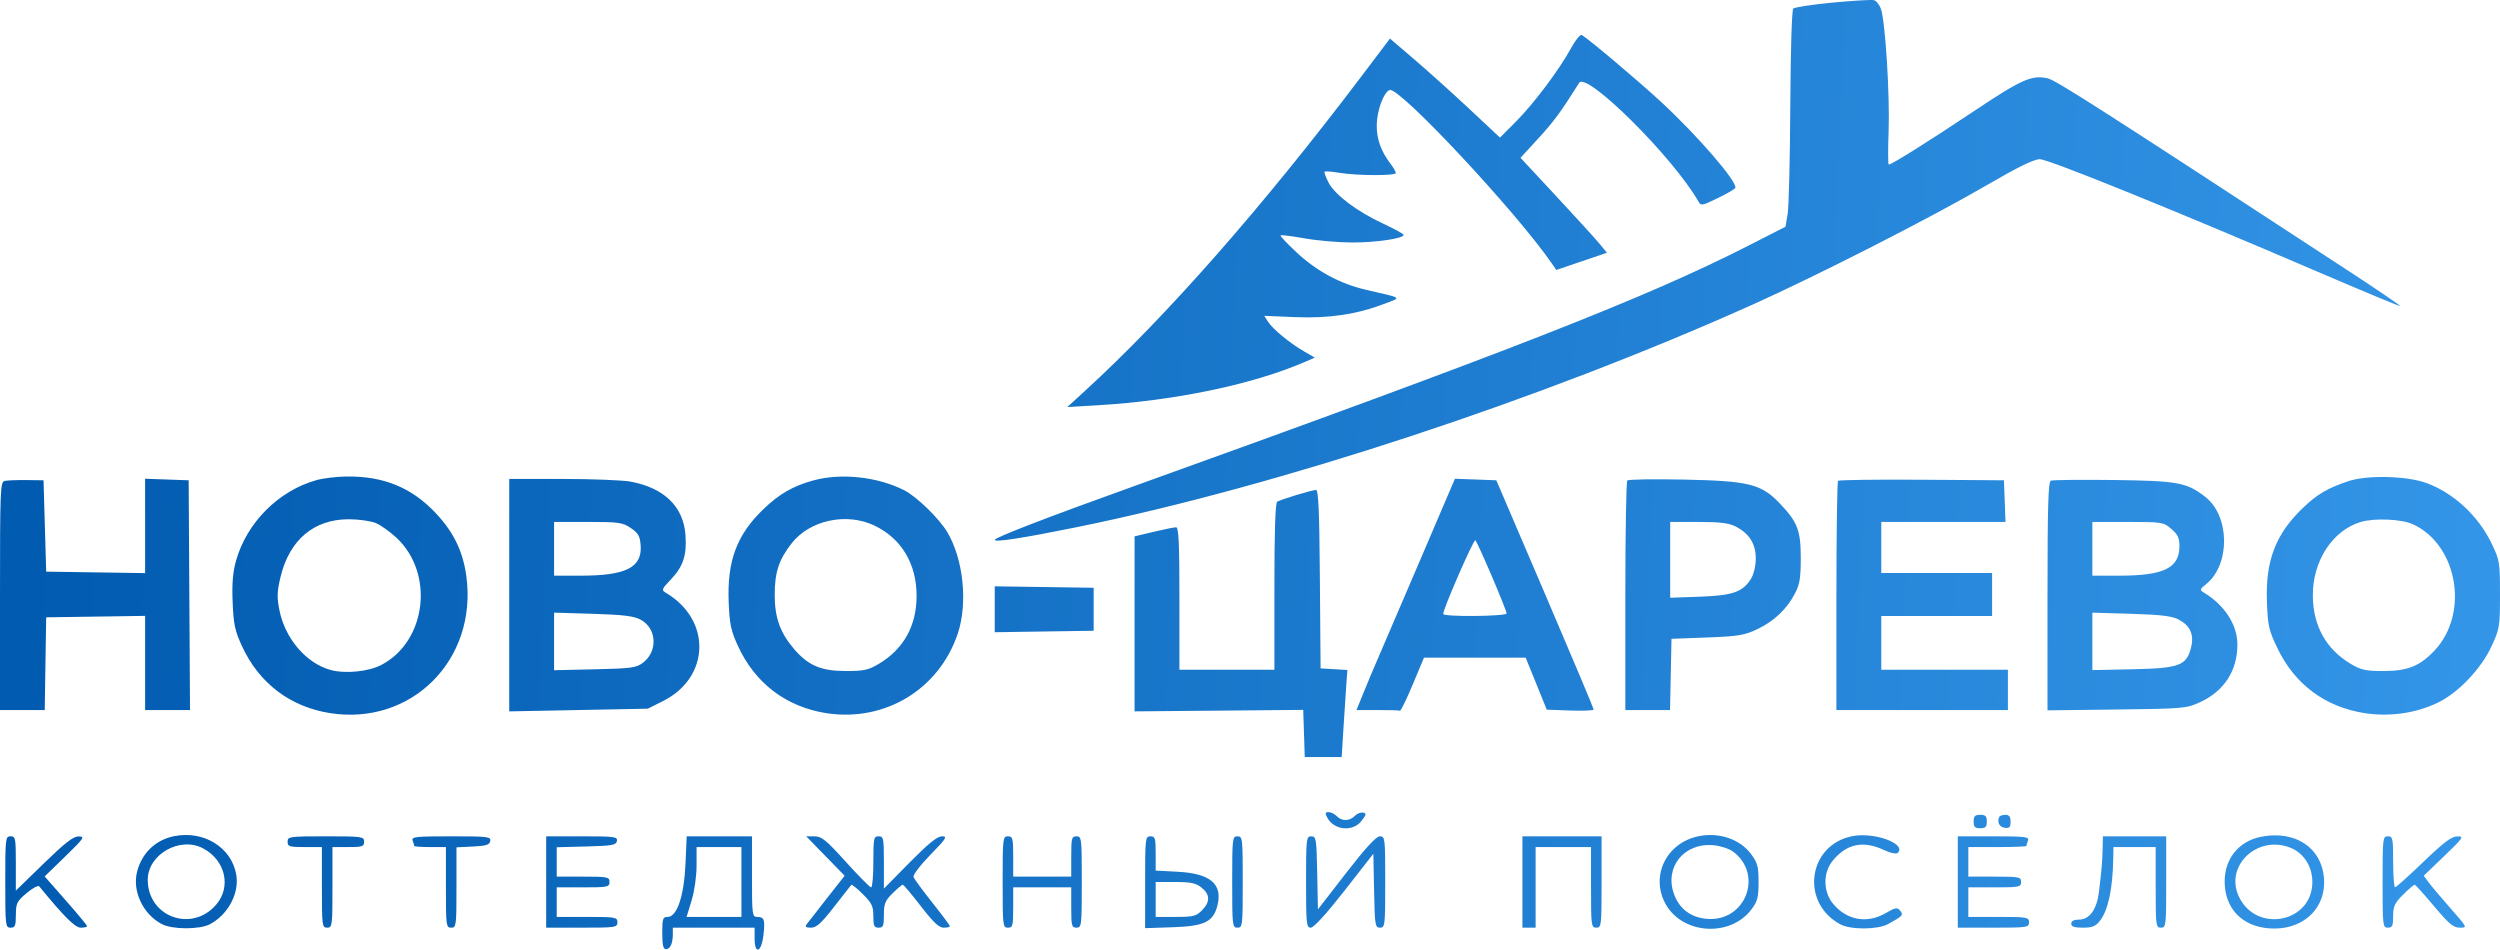 <svg width="129" height="49" viewBox="0 0 129 49" fill="none" xmlns="http://www.w3.org/2000/svg">
<g clip-path="url(#clip0_123_315)">
<path fill-rule="evenodd" clip-rule="evenodd" d="M94.561 0.134C93.515 0.233 92.603 0.373 92.532 0.444C92.458 0.52 92.394 2.632 92.379 5.469C92.365 8.161 92.304 10.664 92.243 11.032L92.132 11.699L90.237 12.666C84.975 15.351 77.993 18.084 58.476 25.1C53.951 26.726 51.328 27.739 51.328 27.86C51.328 27.991 52.816 27.76 55.548 27.205C65.915 25.098 79.48 20.633 90.403 15.732C93.825 14.196 99.648 11.226 102.546 9.539C104.113 8.626 104.955 8.215 105.254 8.215C105.703 8.215 112.147 10.825 119.598 14.025C121.914 15.021 123.828 15.816 123.85 15.793C123.873 15.77 122.713 14.98 121.273 14.038C108.375 5.604 106.089 4.14 105.661 4.042C104.844 3.855 104.315 4.091 101.839 5.746C99.529 7.289 97.611 8.492 97.461 8.492C97.421 8.492 97.416 7.728 97.452 6.794C97.522 4.95 97.284 1.126 97.06 0.47C96.983 0.246 96.817 0.038 96.69 0.008C96.564 -0.022 95.606 0.035 94.561 0.134ZM81.052 2.508C80.444 3.622 79.123 5.375 78.192 6.306L77.398 7.1L75.834 5.635C74.973 4.829 73.696 3.679 72.996 3.08L71.722 1.99L70.287 3.889C65.179 10.649 60.187 16.329 55.957 20.195L55.072 21.004L56.638 20.912C60.629 20.676 64.634 19.84 67.313 18.683L67.845 18.453L67.285 18.129C66.552 17.705 65.676 16.984 65.43 16.601L65.235 16.297L66.832 16.364C68.574 16.437 70.032 16.218 71.457 15.669C72.331 15.332 72.423 15.4 70.478 14.951C69.156 14.646 67.939 13.991 66.91 13.03C66.421 12.574 66.045 12.176 66.076 12.145C66.106 12.114 66.668 12.184 67.324 12.301C67.981 12.418 69.089 12.513 69.787 12.513C71.029 12.513 72.435 12.304 72.426 12.12C72.424 12.069 71.951 11.809 71.375 11.542C70.031 10.919 68.894 10.065 68.556 9.424C68.41 9.146 68.318 8.892 68.352 8.859C68.386 8.826 68.721 8.851 69.095 8.915C70.005 9.069 72.022 9.077 72.022 8.927C72.022 8.861 71.908 8.658 71.769 8.476C71.257 7.806 71.034 7.188 71.04 6.454C71.047 5.708 71.404 4.739 71.708 4.643C72.216 4.483 78.251 10.941 80.083 13.606L80.306 13.93L81.612 13.486L82.918 13.043L82.56 12.605C82.363 12.364 81.359 11.261 80.33 10.154L78.458 8.142L79.385 7.134C80.176 6.274 80.559 5.752 81.484 4.275C81.863 3.672 86.329 8.109 87.626 10.377C87.772 10.632 87.808 10.626 88.624 10.229C89.09 10.003 89.502 9.766 89.539 9.703C89.701 9.437 87.596 6.994 85.693 5.241C84.483 4.126 82.001 2.033 81.619 1.805C81.543 1.76 81.288 2.076 81.052 2.508ZM16.323 24.776C14.373 25.324 12.735 26.965 12.181 28.927C12.013 29.523 11.965 30.103 12.004 31.076C12.05 32.217 12.12 32.544 12.489 33.346C13.37 35.257 14.976 36.476 17.039 36.798C21.235 37.452 24.632 34.05 24.067 29.757C23.898 28.474 23.419 27.475 22.504 26.497C21.253 25.16 19.798 24.561 17.863 24.588C17.361 24.595 16.668 24.679 16.323 24.776ZM41.968 24.79C40.923 25.076 40.207 25.488 39.394 26.271C38.015 27.6 37.514 28.94 37.6 31.076C37.646 32.217 37.716 32.544 38.085 33.346C38.965 35.257 40.572 36.476 42.635 36.798C45.652 37.268 48.452 35.577 49.419 32.699C49.948 31.124 49.714 28.858 48.878 27.454C48.458 26.749 47.302 25.625 46.663 25.3C45.287 24.6 43.405 24.395 41.968 24.79ZM121.172 24.829C120.09 25.195 119.579 25.495 118.841 26.198C117.417 27.555 116.889 28.938 116.974 31.091C117.022 32.312 117.075 32.539 117.535 33.486C118.427 35.325 119.988 36.479 122.009 36.797C123.292 36.998 124.651 36.806 125.784 36.261C126.843 35.752 128.017 34.524 128.561 33.352C128.983 32.446 129 32.34 129 30.676C129 29.008 128.983 28.909 128.566 28.041C127.875 26.609 126.599 25.429 125.188 24.918C124.177 24.552 122.122 24.506 121.172 24.829ZM0.238 24.817C0.016 24.869 0 25.267 0 30.755V36.638H1.154H2.308L2.345 34.246L2.383 31.854L4.935 31.817L7.488 31.779V34.208V36.638H8.647H9.805L9.77 30.71L9.735 24.783L8.611 24.743L7.488 24.703V27.138V29.573L4.935 29.535L2.383 29.497L2.315 27.14L2.246 24.783L1.361 24.772C0.875 24.766 0.369 24.786 0.238 24.817ZM26.276 30.71L26.276 36.707L29.85 36.638L33.424 36.568L34.205 36.178C36.643 34.959 36.728 31.994 34.364 30.591C34.121 30.447 34.136 30.405 34.615 29.903C35.253 29.233 35.445 28.652 35.371 27.61C35.267 26.147 34.283 25.183 32.555 24.854C32.151 24.777 30.574 24.714 29.049 24.714H26.277L26.276 30.71ZM73.189 29.111C72.153 31.535 71.181 33.799 71.03 34.142C70.879 34.485 70.585 35.187 70.376 35.702L69.995 36.638H71.077C71.672 36.638 72.194 36.653 72.237 36.672C72.281 36.691 72.578 36.083 72.897 35.321L73.478 33.934H76.101H78.724L79.269 35.276L79.813 36.619L81.023 36.663C81.689 36.687 82.234 36.663 82.233 36.608C82.233 36.554 81.103 33.871 79.722 30.646L77.21 24.783L76.142 24.743L75.074 24.704L73.189 29.111ZM83.969 24.793C83.913 24.851 83.867 27.54 83.867 30.768V36.638H85.021H86.174L86.212 34.8L86.249 32.963L88.088 32.894C89.695 32.834 90.019 32.78 90.675 32.467C91.545 32.051 92.195 31.436 92.619 30.625C92.865 30.157 92.919 29.824 92.92 28.804C92.92 27.376 92.758 26.948 91.855 25.995C90.89 24.976 90.263 24.817 86.93 24.747C85.358 24.714 84.025 24.734 83.969 24.793ZM94.844 24.811C94.797 24.86 94.759 27.54 94.759 30.768V36.638H99.184H103.608V35.598V34.558H100.341H97.074V33.171V31.785H99.932H102.792V30.676V29.567H99.932H97.074V28.25V26.932H100.279H103.484L103.444 25.858L103.404 24.783L99.167 24.754C96.837 24.738 94.892 24.764 94.844 24.811ZM105.821 24.803C105.689 24.86 105.651 26.185 105.651 30.765V36.654L109.225 36.611C112.646 36.57 112.829 36.554 113.512 36.24C114.772 35.66 115.455 34.603 115.45 33.241C115.445 32.241 114.79 31.225 113.738 30.588C113.491 30.438 113.496 30.418 113.842 30.137C115.092 29.123 115.064 26.625 113.791 25.637C112.836 24.894 112.371 24.809 109.054 24.768C107.369 24.748 105.915 24.763 105.821 24.803ZM66.891 25.543C66.427 25.683 65.983 25.838 65.903 25.887C65.807 25.948 65.759 27.4 65.759 30.268V34.558H63.309H60.858V30.884C60.858 28.038 60.82 27.209 60.688 27.208C60.594 27.207 60.074 27.312 59.531 27.441L58.544 27.676L58.543 32.192V36.707L62.895 36.669L67.246 36.63L67.286 37.847L67.325 39.064H68.278H69.231L69.325 37.539C69.377 36.7 69.443 35.689 69.472 35.292L69.525 34.571L68.833 34.53L68.142 34.489L68.106 29.879C68.079 26.323 68.032 25.271 67.902 25.279C67.809 25.285 67.354 25.404 66.891 25.543ZM19.397 26.991C19.652 27.1 20.134 27.444 20.467 27.757C22.424 29.594 22.006 33.09 19.683 34.308C19.017 34.658 17.813 34.778 17.058 34.57C15.792 34.221 14.705 32.946 14.415 31.471C14.284 30.808 14.295 30.517 14.479 29.757C14.939 27.857 16.2 26.794 17.991 26.794C18.509 26.794 19.142 26.883 19.397 26.991ZM45.133 27.125C46.519 27.793 47.296 29.093 47.296 30.745C47.296 32.285 46.631 33.486 45.357 34.249C44.809 34.577 44.579 34.627 43.635 34.625C42.368 34.622 41.71 34.343 40.982 33.499C40.254 32.654 39.972 31.866 39.975 30.676C39.978 29.521 40.188 28.885 40.846 28.04C41.783 26.835 43.689 26.428 45.133 27.125ZM124.51 27.053C126.821 28.122 127.425 31.651 125.624 33.565C124.868 34.368 124.24 34.622 123.01 34.625C122.066 34.627 121.836 34.577 121.288 34.249C120.021 33.49 119.356 32.293 119.342 30.745C119.326 28.961 120.347 27.381 121.803 26.937C122.509 26.721 123.924 26.782 124.51 27.053ZM32.553 27.249C32.939 27.512 33.023 27.662 33.058 28.148C33.139 29.279 32.301 29.703 29.987 29.704L28.591 29.705V28.319V26.932H30.341C31.937 26.932 32.131 26.96 32.553 27.249ZM89.575 27.175C90.276 27.539 90.608 28.083 90.597 28.85C90.592 29.232 90.485 29.659 90.339 29.887C89.911 30.552 89.398 30.728 87.713 30.789L86.182 30.844V28.888V26.932L87.646 26.933C88.77 26.933 89.217 26.989 89.575 27.175ZM112.039 27.291C112.371 27.575 112.459 27.759 112.459 28.174C112.459 29.314 111.661 29.705 109.335 29.705H107.966V28.319V26.932H109.793C111.56 26.932 111.634 26.944 112.039 27.291ZM76.983 29.744C77.399 30.719 77.741 31.577 77.741 31.651C77.741 31.808 74.474 31.838 74.47 31.681C74.464 31.422 76.049 27.792 76.131 27.877C76.183 27.929 76.566 28.77 76.983 29.744ZM51.328 31.438V32.623L53.88 32.585L56.433 32.547V31.438V30.329L53.88 30.291L51.328 30.254V31.438ZM33.056 31.974C33.892 32.422 33.957 33.608 33.176 34.198C32.833 34.458 32.569 34.494 30.692 34.536L28.591 34.583V33.097V31.612L30.599 31.673C32.153 31.72 32.709 31.788 33.056 31.974ZM112.43 31.974C113.018 32.289 113.222 32.752 113.06 33.404C112.826 34.344 112.46 34.482 110.066 34.533L107.966 34.577V33.095V31.612L109.974 31.673C111.527 31.72 112.083 31.788 112.43 31.974ZM68.481 42.18C68.83 42.845 69.803 42.942 70.255 42.357C70.508 42.031 70.519 41.969 70.334 41.931C70.214 41.906 70.02 41.984 69.903 42.104C69.632 42.379 69.243 42.383 68.978 42.114C68.866 42 68.676 41.906 68.555 41.906C68.38 41.906 68.365 41.96 68.481 42.18ZM101.839 42.392C101.839 42.669 101.907 42.738 102.179 42.738C102.451 42.738 102.52 42.669 102.52 42.392C102.52 42.114 102.451 42.045 102.179 42.045C101.907 42.045 101.839 42.114 101.839 42.392ZM103.165 42.149C103.035 42.415 103.16 42.673 103.438 42.713C103.688 42.749 103.745 42.691 103.745 42.401C103.745 42.141 103.673 42.045 103.48 42.045C103.335 42.045 103.193 42.092 103.165 42.149ZM8.986 43.146C8.033 43.336 7.332 44.004 7.078 44.963C6.812 45.969 7.372 47.169 8.347 47.682C8.89 47.968 10.3 47.972 10.832 47.69C11.777 47.187 12.361 46.082 12.189 45.121C11.938 43.719 10.515 42.842 8.986 43.146ZM87.666 43.145C85.973 43.481 85.13 45.23 85.964 46.679C86.855 48.227 89.298 48.362 90.376 46.923C90.689 46.505 90.742 46.299 90.742 45.511C90.742 44.708 90.691 44.52 90.35 44.064C89.778 43.301 88.716 42.937 87.666 43.145ZM95.576 43.146C93.285 43.603 92.884 46.58 94.963 47.696C95.497 47.983 96.889 47.975 97.421 47.683C98.188 47.261 98.229 47.216 98.045 46.989C97.898 46.809 97.805 46.825 97.305 47.116C96.342 47.676 95.293 47.489 94.582 46.628C94.068 46.006 94.063 45.022 94.571 44.408C95.288 43.539 96.132 43.361 97.199 43.854C97.575 44.028 97.849 44.083 97.929 44.002C98.387 43.535 96.701 42.922 95.576 43.146ZM116.698 43.172C115.452 43.406 114.696 44.426 114.802 45.728C114.911 47.073 115.897 47.915 117.36 47.913C118.945 47.911 120.039 46.797 119.918 45.307C119.79 43.736 118.444 42.844 116.698 43.172ZM0.272 45.511C0.272 47.776 0.283 47.868 0.545 47.868C0.778 47.868 0.817 47.775 0.819 47.209C0.822 46.61 0.871 46.509 1.375 46.083C1.679 45.826 1.972 45.67 2.026 45.737C3.308 47.303 3.876 47.868 4.167 47.868C4.346 47.868 4.493 47.833 4.493 47.789C4.493 47.746 4 47.151 3.398 46.467L2.304 45.224L3.364 44.195C4.336 43.252 4.394 43.165 4.062 43.16C3.784 43.155 3.361 43.483 2.258 44.555L0.817 45.956V44.555C0.817 43.246 0.799 43.154 0.545 43.154C0.283 43.154 0.272 43.246 0.272 45.511ZM14.84 43.431C14.84 43.68 14.931 43.709 15.725 43.709H16.61V45.788C16.61 47.776 16.622 47.868 16.882 47.868C17.143 47.868 17.155 47.776 17.155 45.788V43.709H17.971C18.698 43.709 18.788 43.678 18.788 43.431C18.788 43.167 18.698 43.154 16.814 43.154C14.931 43.154 14.84 43.167 14.84 43.431ZM21.293 43.373C21.338 43.494 21.375 43.619 21.375 43.651C21.375 43.682 21.743 43.709 22.192 43.709H23.009V45.788C23.009 47.776 23.021 47.868 23.281 47.868C23.541 47.868 23.554 47.776 23.554 45.795V43.722L24.403 43.681C25.085 43.648 25.262 43.591 25.298 43.397C25.34 43.174 25.172 43.154 23.277 43.154C21.448 43.154 21.22 43.179 21.293 43.373ZM28.183 45.511V47.868H30.021C31.768 47.868 31.859 47.854 31.859 47.591C31.859 47.33 31.768 47.313 30.293 47.313H28.727V46.551V45.788H30.089C31.359 45.788 31.45 45.77 31.45 45.511C31.45 45.252 31.359 45.234 30.089 45.234H28.727V44.476V43.718L30.257 43.678C31.588 43.644 31.793 43.608 31.833 43.397C31.875 43.175 31.717 43.154 30.03 43.154H28.183V45.511ZM35.371 44.575C35.297 46.231 34.935 47.313 34.453 47.313C34.202 47.313 34.173 47.398 34.173 48.145C34.173 48.764 34.222 48.977 34.363 48.977C34.582 48.977 34.718 48.682 34.718 48.203V47.868H36.828H38.938V48.423C38.938 49.275 39.288 49.152 39.392 48.264C39.486 47.453 39.438 47.313 39.066 47.313C38.817 47.313 38.802 47.2 38.802 45.234V43.154H37.118H35.434L35.371 44.575ZM42.591 44.17L43.583 45.187L42.668 46.354C42.164 46.996 41.694 47.599 41.622 47.695C41.526 47.823 41.584 47.868 41.847 47.868C42.128 47.868 42.378 47.642 43.037 46.794C43.496 46.203 43.896 45.692 43.926 45.659C43.956 45.626 44.225 45.841 44.523 46.137C44.989 46.601 45.065 46.76 45.065 47.272C45.065 47.776 45.107 47.868 45.337 47.868C45.572 47.868 45.609 47.776 45.609 47.202C45.609 46.631 45.673 46.473 46.059 46.093C46.305 45.849 46.542 45.65 46.583 45.65C46.625 45.65 47.045 46.149 47.516 46.759C48.153 47.585 48.454 47.868 48.693 47.868C48.869 47.868 49.013 47.834 49.013 47.792C49.013 47.75 48.607 47.204 48.111 46.579C47.615 45.953 47.178 45.359 47.139 45.257C47.099 45.152 47.473 44.658 48.004 44.113C48.834 43.261 48.901 43.154 48.604 43.154C48.363 43.154 47.898 43.531 46.939 44.503L45.609 45.852V44.503C45.609 43.246 45.591 43.154 45.337 43.154C45.084 43.154 45.065 43.246 45.065 44.471C45.065 45.196 45.013 45.788 44.95 45.788C44.887 45.788 44.3 45.196 43.646 44.471C42.627 43.343 42.395 43.154 42.028 43.154H41.6L42.591 44.17ZM51.736 45.511C51.736 47.776 51.747 47.868 52.008 47.868C52.257 47.868 52.281 47.776 52.281 46.828V45.788H53.778H55.276V46.828C55.276 47.776 55.3 47.868 55.548 47.868C55.81 47.868 55.821 47.776 55.821 45.511C55.821 43.246 55.81 43.154 55.548 43.154C55.3 43.154 55.276 43.246 55.276 44.194V45.234H53.778H52.281V44.194C52.281 43.246 52.257 43.154 52.008 43.154C51.747 43.154 51.736 43.246 51.736 45.511ZM59.088 45.524V47.893L60.508 47.846C62.154 47.791 62.609 47.569 62.822 46.714C63.095 45.615 62.453 45.072 60.775 44.983L59.633 44.922V44.038C59.633 43.246 59.604 43.154 59.361 43.154C59.099 43.154 59.088 43.246 59.088 45.524ZM63.581 45.511C63.581 47.776 63.592 47.868 63.853 47.868C64.115 47.868 64.126 47.776 64.126 45.511C64.126 43.246 64.115 43.154 63.853 43.154C63.592 43.154 63.581 43.246 63.581 45.511ZM67.393 45.511C67.393 47.687 67.412 47.868 67.638 47.868C67.789 47.868 68.452 47.141 69.374 45.962L70.865 44.055L70.903 45.962C70.939 47.754 70.957 47.868 71.209 47.868C71.466 47.868 71.478 47.764 71.478 45.511C71.478 43.239 71.468 43.154 71.203 43.154C71.012 43.154 70.48 43.732 69.467 45.038L68.006 46.922L67.968 45.038C67.932 43.269 67.914 43.154 67.662 43.154C67.405 43.154 67.393 43.258 67.393 45.511ZM78.557 45.511V47.868H78.898H79.238V45.788V43.709H80.668H82.097V45.788C82.097 47.776 82.11 47.868 82.37 47.868C82.632 47.868 82.642 47.776 82.642 45.511V43.154H80.599H78.557V45.511ZM101.022 45.511V47.868H102.859C104.607 47.868 104.698 47.854 104.698 47.591C104.698 47.33 104.607 47.313 103.132 47.313H101.566V46.551V45.788H102.928C104.199 45.788 104.289 45.77 104.289 45.511C104.289 45.252 104.199 45.234 102.928 45.234H101.566V44.471V43.709H103.064C103.888 43.709 104.562 43.682 104.562 43.651C104.562 43.619 104.599 43.494 104.644 43.373C104.717 43.18 104.508 43.154 102.874 43.154H101.022V45.511ZM108.494 43.813C108.479 44.486 108.455 44.762 108.305 46.024C108.199 46.924 107.817 47.452 107.275 47.452C107.011 47.452 106.876 47.523 106.876 47.66C106.876 47.814 107.034 47.868 107.479 47.868C107.968 47.868 108.135 47.799 108.364 47.503C108.783 46.96 109.016 45.863 109.044 44.298L109.054 43.709H110.144H111.233V45.788C111.233 47.776 111.245 47.868 111.505 47.868C111.767 47.868 111.777 47.776 111.777 45.511V43.154H110.144H108.51L108.494 43.813ZM122.941 45.511C122.941 47.776 122.952 47.868 123.214 47.868C123.444 47.868 123.486 47.776 123.486 47.272C123.486 46.765 123.563 46.6 124.002 46.163C124.287 45.881 124.552 45.65 124.593 45.65C124.633 45.65 125.085 46.149 125.597 46.759C126.368 47.679 126.595 47.868 126.926 47.868C127.325 47.868 127.324 47.865 126.461 46.886C125.986 46.346 125.477 45.742 125.331 45.546L125.065 45.188L126.124 44.171C127.115 43.219 127.158 43.154 126.798 43.157C126.501 43.159 126.103 43.458 125.052 44.468C124.303 45.187 123.645 45.779 123.588 45.782C123.532 45.785 123.486 45.196 123.486 44.471C123.486 43.246 123.467 43.154 123.214 43.154C122.952 43.154 122.941 43.246 122.941 45.511ZM10.474 43.773C11.629 44.381 11.95 45.758 11.152 46.683C9.895 48.14 7.624 47.312 7.624 45.398C7.624 44.089 9.281 43.145 10.474 43.773ZM89.425 43.942C91.019 45.131 90.061 47.586 88.071 47.413C87.25 47.341 86.667 46.906 86.386 46.154C85.865 44.764 86.884 43.481 88.404 43.613C88.765 43.644 89.225 43.792 89.425 43.942ZM118.229 43.762C118.892 44.044 119.318 44.729 119.318 45.511C119.318 47.608 116.418 48.178 115.524 46.258C114.775 44.651 116.524 43.037 118.229 43.762ZM38.258 45.511V47.313H36.842H35.427L35.685 46.469C35.834 45.984 35.943 45.218 35.943 44.667V43.709H37.1H38.258V45.511ZM61.997 45.798C62.445 46.157 62.453 46.534 62.022 46.973C61.726 47.274 61.569 47.313 60.66 47.313H59.633V46.412V45.511H60.636C61.444 45.511 61.708 45.567 61.997 45.798Z" fill="url(#paint0_linear_123_315)"/>
</g>
<defs>
<linearGradient id="paint0_linear_123_315" x1="0" y1="0" x2="131.085" y2="6.417" gradientUnits="userSpaceOnUse">
<stop stop-color="#005AAF"/>
<stop offset="1" stop-color="#3496E8"/>
</linearGradient>
<clipPath id="clip0_123_315">
<rect width="129" height="49" fill="white"/>
</clipPath>
</defs>
</svg>
